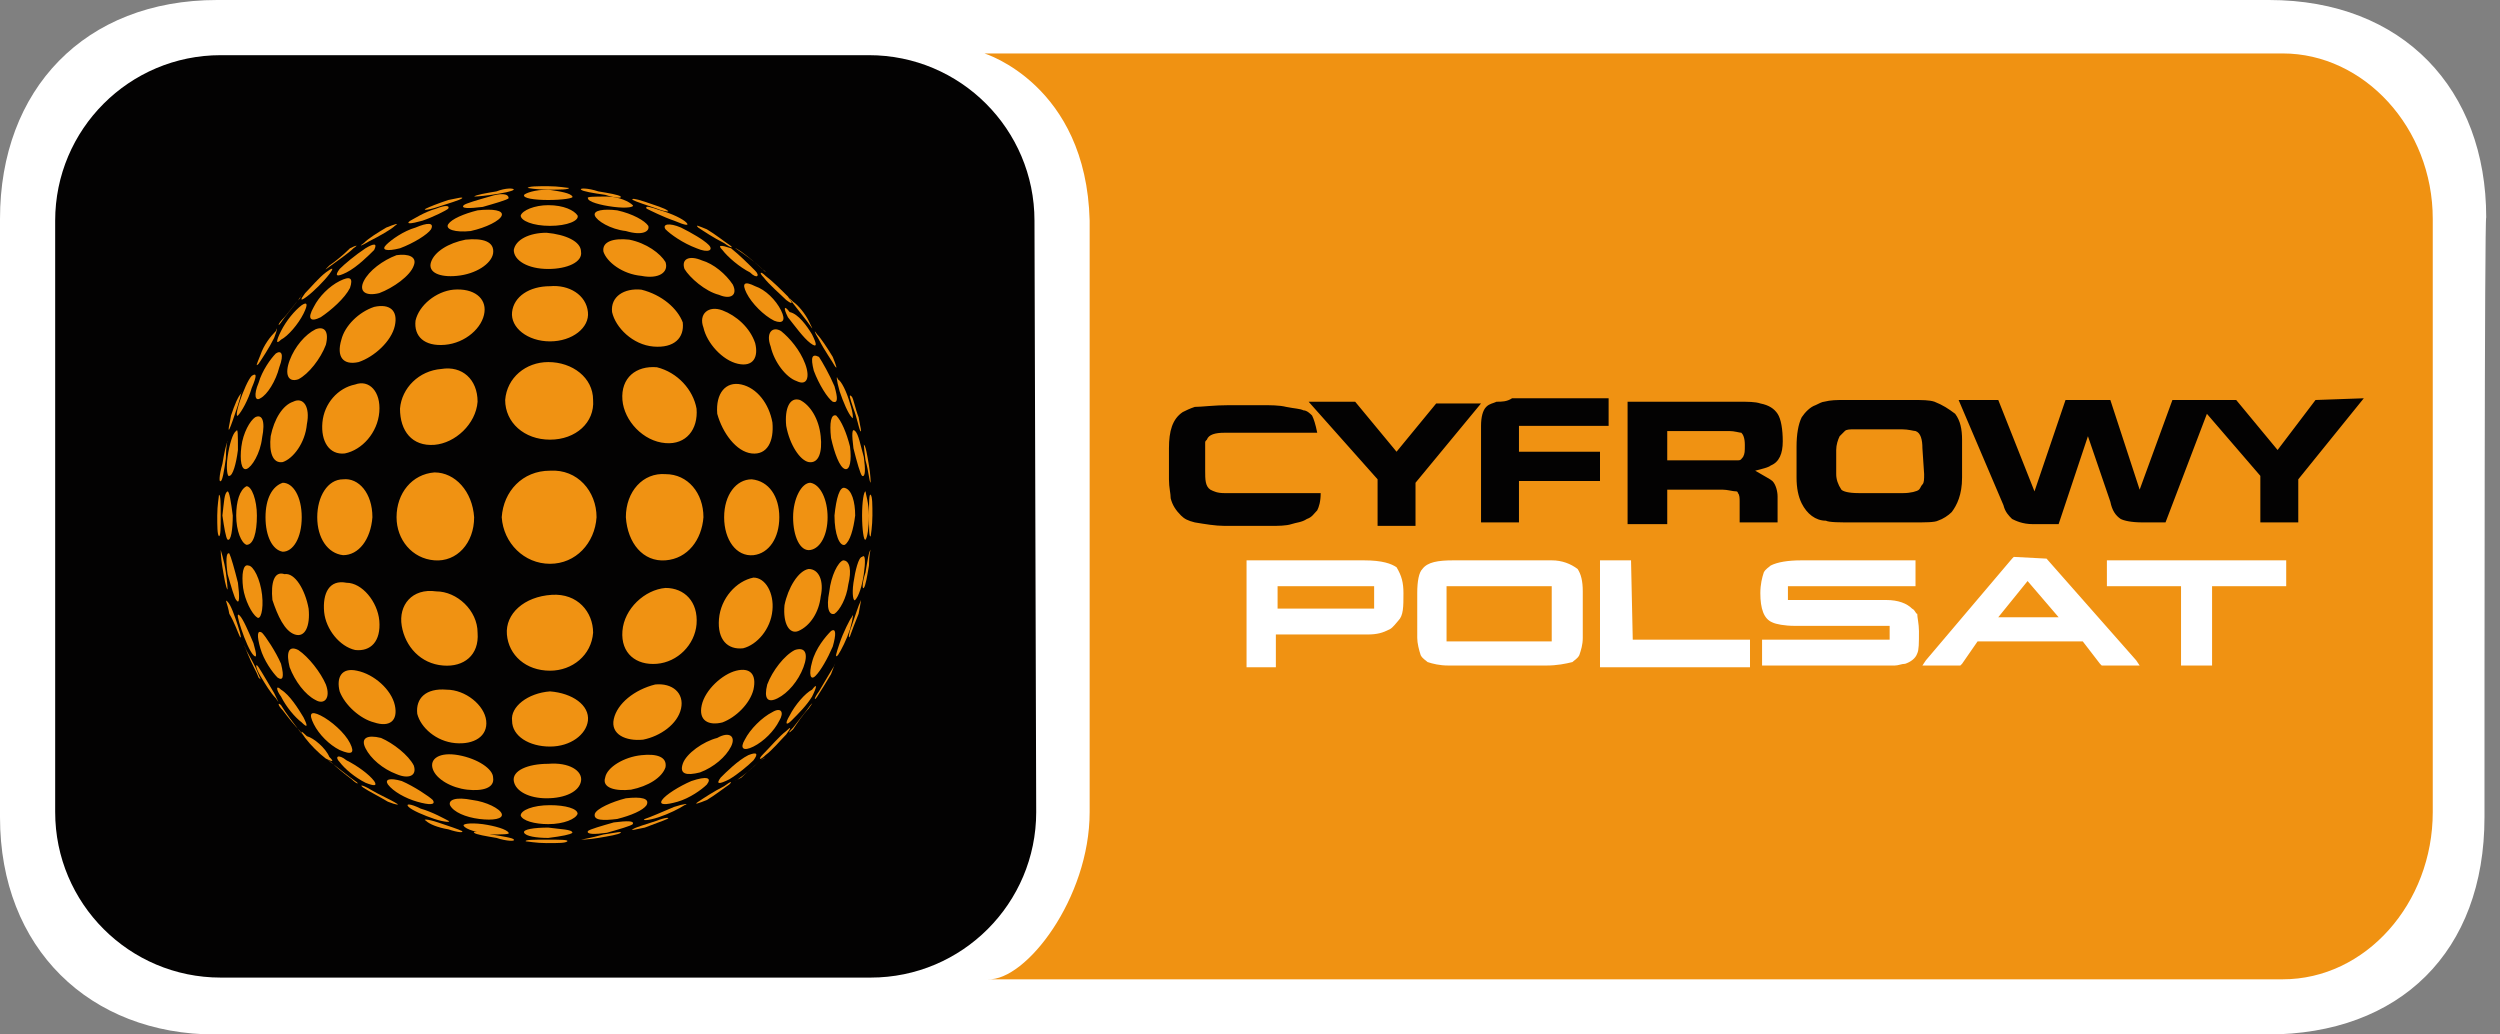 <svg viewBox="0 0 145 60" id="cyfrowy-polsat" xmlns="http://www.w3.org/2000/svg"><rect x="0" y="0" width="145" height="60" fill="#808080" stroke="none"/><path d="M144.1 47.4c0 7.8-4.9 12.6-12.6 12.6h-119C5.2 60 0 55 0 47.4V12.7C0 5.2 4.9 0 12.6 0h119c7.8 0 12.6 5.2 12.6 12.6-.1 0-.1 27.8-.1 34.8z" fill="#fff"/><path d="M132.4 3.1c4.7 0 8.7 4.3 8.7 9.6v34.4c0 5.3-3.9 9.7-8.7 9.7H57.3c2.2.1 5.9-4.7 5.9-9.7V12.8c-.2-7.9-6.1-9.7-6.1-9.7h75.3z" fill="#f09212"/><path d="M60.1 47.1c0 5.3-4.3 9.6-9.6 9.6H12.8c-5.3 0-9.6-4.3-9.6-9.6V12.8c0-5.3 4.3-9.6 9.6-9.6h37.6c5.3 0 9.6 4.3 9.6 9.6l.1 34.3z" fill="#030202"/><path d="M26.8 11.5c-.1.1-.8.3-1.4.5-.6.2-.9.2-.7.1.2-.1.7-.3 1.3-.5.5-.1.9-.2.8-.1zm3-.5c-.1.1-.6.2-1.3.3-.7.1-1 .1-1 .1.1-.1.7-.2 1.3-.3.5-.2 1-.2 1-.1zm3.2-.1c0 .1-.5.1-1.2.1s-1.2-.1-1.2-.1c.1-.1.5-.1 1.2-.1.6 0 1.1.1 1.2.1zm3 .5c.1.1-.3.1-.9-.1-.7-.1-1.3-.2-1.4-.3-.1-.1.4-.1 1 .1.6.1 1.2.2 1.3.3zm2.7.8c.2.1-.1.1-.6-.1-.6-.2-1.2-.4-1.4-.5-.1-.1.1-.1.7.1s1.2.4 1.3.5zm-18.2 2.2c-.3.3-.9.7-1.3 1-.4.3-.4.3-.1 0 .3-.2.8-.6 1.2-1 .4-.2.5-.2.2 0zm2.4-1.3c-.2.2-.9.6-1.5.9-.5.3-.6.3-.3.1.3-.3.8-.6 1.3-.9.5-.2.8-.3.5-.1zm3.1-1c-.1.1-.9.5-1.5.7-.7.2-1 .2-.7 0 .2-.1.8-.5 1.5-.7.5-.2.8-.2.7 0zm3.5-.6c-.1.1-.8.3-1.5.5-.8.1-1.3.1-1.1-.1.1-.1.8-.3 1.5-.5.6-.2 1.1-.2 1.1.1z" fill="#f09212"/><path d="M33.2 11.4c.1.1-.6.2-1.4.2-.8 0-1.5-.1-1.4-.3.1-.1.6-.3 1.4-.3.7.1 1.3.2 1.4.4zm3.5.5c.1.1-.3.2-1.1.1s-1.5-.3-1.5-.5c-.1-.1.4-.1 1.1-.1s1.3.3 1.5.5zm3.1 1c.2.2 0 .2-.7-.1-.6-.2-1.4-.6-1.6-.7-.1-.2.2-.1.8.1.7.2 1.3.5 1.5.7zm2.5 1.3c.3.2.1.2-.3-.1-.6-.3-1.2-.7-1.5-.9-.2-.2 0-.1.5.1.5.3 1 .7 1.3.9zm1.9 1.4c.3.2.3.3-.1-.1-.3-.3-1-.8-1.3-1-.3-.2-.1-.1.2.1.4.3.9.7 1.2 1zm-26.9 1.8c-.3.4-.8 1-1 1.3-.2.3-.2.1.1-.2.3-.3.7-.9 1-1.2.1-.3.2-.3-.1.1zm1.8-1.5c-.3.4-.9 1-1.3 1.3-.4.3-.4.2-.1-.2.3-.3.8-.9 1.2-1.2.4-.3.5-.3.2.1zm2.6-1.4c-.3.3-1 1-1.6 1.3-.6.3-.7.2-.4-.2.3-.3.9-.8 1.5-1.2.5-.3.7-.3.5.1zm3.3-1.2c-.2.3-1 .8-1.8 1.1-.8.2-1.1.1-.8-.2.3-.3 1-.8 1.7-1 .7-.3 1.1-.3.9.1zm4.1-.8c-.1.3-.9.7-1.8.9-.9.1-1.5-.1-1.3-.4s.9-.6 1.7-.8c.9-.1 1.5 0 1.4.3zm4.4 0c.1.3-.6.6-1.6.6s-1.7-.3-1.7-.6c.1-.3.8-.6 1.6-.6.9 0 1.5.3 1.7.6zm4.1.6c.1.3-.3.6-1.3.3-.9-.1-1.7-.6-1.8-.9s.5-.4 1.3-.3c.9.2 1.6.6 1.8.9zm3.5 1.1c.3.3 0 .5-.7.2-.8-.3-1.5-.8-1.8-1.1-.2-.3.2-.4.9-.1.6.3 1.3.7 1.6 1zm2.7 1.5c.3.3.1.5-.3.1-.6-.3-1.3-.9-1.6-1.3-.3-.3-.1-.3.5-.1.5.4 1 .9 1.4 1.3zm1.9 1.5c.3.4.3.5-.1.2-.3-.3-1-.9-1.3-1.3-.3-.3-.2-.4.1-.1.4.3.9.8 1.3 1.2z" fill="#f09212"/><path d="M46.9 18.6c.2.4.3.6.1.3-.2-.3-.7-.9-1-1.3-.3-.4-.3-.4 0-.1.3.2.7.7.9 1.1zm-31 1c-.3.6-.7 1.2-.9 1.5-.2.2-.1 0 .1-.5.2-.6.6-1.1.9-1.4.1-.3.1-.1-.1.4zm1.7-1.4c-.3.6-.9 1.3-1.3 1.5-.3.3-.3.1 0-.5s.8-1.2 1.2-1.5c.3-.2.4-.1.1.5zm2.7-1.5c-.3.6-1.1 1.3-1.7 1.7-.6.3-.8.1-.4-.6.3-.6.9-1.2 1.5-1.5.6-.3.8-.2.6.4zm3.7-1.3c-.2.6-1.2 1.3-2 1.6-.8.2-1.2-.1-.9-.7.3-.6 1.1-1.2 1.9-1.5.7-.1 1.2.1 1 .6zm4.6-.7c-.1.6-1 1.2-2.1 1.3-1 .1-1.7-.2-1.5-.8.2-.6 1-1.1 2-1.3 1-.1 1.7.1 1.6.8zm5.1-.1c.1.6-.8 1-1.9 1-1.2 0-2-.5-2-1.1.1-.6.9-1 1.9-1 1.1.1 2 .5 2 1.1zm4.9.6c.2.6-.4 1-1.4.8-1.1-.1-2-.8-2.2-1.4-.1-.6.6-.8 1.5-.7 1 .2 1.8.8 2.1 1.3zm3.9 1.3c.3.6-.1.9-.8.6-.8-.2-1.7-1-2-1.5-.2-.6.3-.8 1-.5.7.2 1.4.8 1.8 1.4zm2.8 1.5c.3.6.1.8-.4.6-.6-.3-1.3-1-1.6-1.6-.3-.6-.1-.7.5-.4.6.2 1.2.8 1.5 1.4zm1.8 1.4c.3.6.3.8-.1.5s-.9-1-1.3-1.5c-.3-.6-.2-.7.1-.3.5.1 1 .8 1.3 1.3zm1.2 1.3c.2.5.3.8.1.5-.1-.2-.6-.9-.9-1.5-.3-.5-.3-.6-.1-.3.2.2.6.8.9 1.3zm-34.5 2.8c-.2.6-.4 1.2-.5 1.4-.1.1 0-.2.1-.8.2-.6.4-1.1.6-1.3 0-.2 0 .1-.2.7zm.8-1c-.2.7-.6 1.4-.8 1.6-.1.1-.1-.2.1-.8.2-.6.5-1.3.7-1.5.3-.2.3 0 0 .7zm1.6-1.2c-.2.8-.7 1.6-1.1 1.8-.3.2-.4-.2-.1-.9.2-.7.7-1.4 1-1.7.3-.2.5 0 .2.8zm2.7-1.3c-.3.8-1 1.7-1.6 2-.6.2-.8-.3-.5-1.1.3-.8.9-1.5 1.5-1.8.5-.2.8.1.6.9zm4-1.1c-.2.9-1.2 1.8-2.1 2.1-.9.2-1.3-.3-1-1.3.2-.8 1-1.6 1.9-1.9.9-.2 1.4.2 1.2 1.1zm5.2-.8c-.1.9-1.1 1.8-2.3 1.9-1.2.1-1.8-.5-1.7-1.4.2-.9 1.2-1.7 2.2-1.8 1.2-.1 1.9.5 1.8 1.3zm6 0c.1.9-.9 1.7-2.2 1.7s-2.3-.8-2.2-1.7c.1-.9 1-1.5 2.2-1.5 1.1-.1 2.1.5 2.2 1.5zm5.5.6c.1.9-.5 1.5-1.7 1.4-1.2-.1-2.2-1.1-2.4-2-.1-.9.7-1.4 1.7-1.3 1.2.3 2.1 1.1 2.4 1.9zm4.2 1.2c.2.8-.1 1.4-1 1.2-.9-.2-1.8-1.2-2-2.1-.3-.8.3-1.3 1.1-1 .8.3 1.6 1 1.9 1.9zm2.9 1.2c.3.8.1 1.3-.5 1-.6-.2-1.3-1.1-1.5-2-.3-.8.1-1.2.6-.9.5.4 1.1 1.1 1.4 1.9zm1.7 1.3c.2.7.2 1-.1.9-.3-.2-.8-1-1.1-1.8-.2-.8-.1-1 .3-.8.2.3.6 1 .9 1.7zm.9 1c.2.6.2 1 .1.8-.2-.2-.5-.9-.7-1.5-.2-.7-.2-1-.1-.7.2.1.5.7.7 1.4zm.5.8c.1.6.2.9.1.8-.1-.2-.2-.8-.4-1.3-.2-.6-.3-.9-.1-.7.1.1.2.7.4 1.2zm-36.7 2.4c-.1.7-.2 1.3-.3 1.3-.1.1-.1-.3.1-1 .1-.6.2-1.1.3-1.3 0-.1-.1.3-.1 1zm.7-.5c-.1.8-.3 1.5-.5 1.5-.1.1-.2-.4-.1-1.1s.3-1.4.5-1.5c.1-.2.1.2.1 1.1zm1.4-.7c-.1.9-.6 1.7-.9 1.8-.3.1-.4-.5-.3-1.3.1-.8.5-1.5.8-1.7.4-.2.6.2.4 1.2zm2.6-.8c-.1 1.1-.8 2-1.4 2.2-.6.1-.8-.6-.7-1.5.2-1 .7-1.8 1.3-2 .6-.3 1 .3.8 1.3zm4.2-.7c-.1 1.2-1 2.2-2 2.4-.9.1-1.4-.7-1.3-1.8.1-1.1.9-2 1.9-2.2.8-.3 1.5.4 1.4 1.6zm5.7-.6c-.1 1.3-1.3 2.4-2.5 2.5-1.3.1-2-.8-2-2.1.1-1.2 1.1-2.2 2.4-2.3 1.2-.2 2.1.6 2.1 1.9zm6.7-.1c.1 1.3-1 2.3-2.5 2.3s-2.6-1-2.6-2.3c.1-1.3 1.2-2.2 2.5-2.2 1.4 0 2.6.9 2.6 2.2zm6 .5c.1 1.2-.6 2.1-1.8 2-1.3-.1-2.4-1.3-2.5-2.5-.1-1.3.8-2 2-1.9 1.2.3 2.1 1.3 2.3 2.4zm4.4.8c.1 1.1-.3 1.9-1.2 1.8-.9-.1-1.7-1.2-2-2.3-.1-1.2.5-1.9 1.4-1.7.9.2 1.6 1.1 1.8 2.2zm2.8.8c.1.9-.1 1.6-.7 1.5-.5-.1-1.1-1-1.3-2.1-.1-1 .2-1.7.8-1.5.6.3 1.1 1.1 1.2 2.1zm1.7.6c.1.8 0 1.4-.3 1.3-.3-.1-.6-.9-.8-1.8-.1-.9 0-1.4.3-1.3.3.3.6 1 .8 1.8zm.8.6c.1.7.1 1.2-.1 1.1-.1-.1-.3-.8-.5-1.6-.1-.8-.1-1.2.1-1 .2.2.3.8.5 1.5zm.3.5c.1.6.1 1 .1 1-.1-.1-.1-.6-.3-1.3-.1-.7-.1-1.1-.1-.9.1 0 .2.6.3 1.2zm-37.6 2.9c0 .7 0 1.2-.1 1.2-.1-.1-.1-.6-.1-1.2s.1-1.1.1-1.2c.1 0 .1.5.1 1.2zm.7 0c0 .8-.1 1.5-.3 1.4-.1-.1-.2-.7-.3-1.4.1-.8.1-1.3.3-1.4.1 0 .2.6.3 1.4zm1.4 0c0 1-.2 1.7-.6 1.7-.3-.1-.6-.8-.6-1.7 0-.8.2-1.5.6-1.7.3 0 .6.8.6 1.7zm2.6.1c0 1.2-.5 2-1.1 2-.6-.1-1-.9-1-2s.4-1.8 1-2c.6 0 1.1.8 1.1 2zm4.1 0c-.1 1.3-.8 2.2-1.7 2.2-.9-.1-1.5-1-1.5-2.2s.6-2.2 1.5-2.2c.9-.1 1.7.8 1.7 2.2zm5.9 0c0 1.5-1 2.6-2.3 2.5-1.3-.1-2.2-1.2-2.2-2.5 0-1.4.9-2.5 2.2-2.6 1.2 0 2.2 1.1 2.3 2.6zm7.1 0c-.1 1.5-1.2 2.7-2.7 2.7s-2.7-1.2-2.8-2.7c.1-1.5 1.2-2.7 2.8-2.7 1.6-.1 2.7 1.2 2.7 2.7zm6.2 0c-.1 1.3-.9 2.4-2.2 2.5s-2.2-1-2.3-2.5c0-1.5 1-2.6 2.3-2.5 1.3 0 2.2 1.1 2.2 2.5zm4.4 0c0 1.2-.6 2.1-1.5 2.2-1 .1-1.7-.9-1.7-2.2 0-1.3.7-2.2 1.6-2.2 1 .1 1.6 1 1.6 2.2zm2.8 0c0 1-.4 1.8-1 1.9-.6.1-1-.8-1-1.9 0-1.1.5-2 1-2 .6.1 1 1 1 2zm1.6-.1c-.1.8-.3 1.5-.6 1.7-.3.1-.6-.6-.6-1.7.1-1 .3-1.7.6-1.6.4.1.6.8.6 1.6zm.8 0c0 .7-.1 1.3-.2 1.4-.1.1-.2-.6-.2-1.4s.1-1.4.2-1.4c0 .1.2.7.2 1.4zm.2 0c0 .6-.1 1.2-.1 1.2-.1.1-.1-.5-.1-1.2s0-1.3.1-1.2c.1.1.1.6.1 1.2zm-37.5 3.3c.1.7.1 1 .1 1-.1-.1-.2-.7-.3-1.3-.1-.6-.1-1-.1-1s.2.6.3 1.3zm.7.6c.1.8.1 1.3-.1 1-.1-.1-.3-.8-.5-1.5-.1-.7-.1-1.3.1-1.2.1.2.3.9.5 1.7zm1.4.7c.1.9-.1 1.5-.3 1.3-.3-.2-.7-1-.8-1.7-.1-.8 0-1.4.3-1.3.3 0 .7.8.8 1.7zm2.7.8c.1 1-.2 1.7-.8 1.5-.6-.2-1-1.1-1.3-2-.1-1 .1-1.7.7-1.5.6-.1 1.2.9 1.4 2zm4.1.7c.1 1.2-.5 1.8-1.4 1.7-.9-.2-1.7-1.2-1.8-2.2-.1-1.1.3-1.9 1.3-1.7.9 0 1.8 1.1 1.9 2.2zm5.7.7c.1 1.3-.8 2-2 1.9-1.3-.1-2.2-1.1-2.4-2.3s.6-2.2 2-2c1.2 0 2.4 1.1 2.4 2.4zm6.7 0c-.1 1.3-1.2 2.2-2.5 2.2-1.4 0-2.4-.9-2.5-2.1-.1-1.2 1-2.2 2.6-2.3 1.5-.1 2.4 1 2.4 2.2zm6-.5c-.1 1.2-1.1 2.2-2.3 2.3s-2.1-.6-2-1.9c.1-1.3 1.3-2.4 2.5-2.5 1.1 0 1.9.8 1.8 2.1zm4.4-.8c-.1 1.1-.9 2-1.7 2.2-.9.1-1.5-.5-1.4-1.7.1-1.2 1-2.2 2-2.4.7 0 1.2.9 1.1 1.9zm2.8-.8c-.1.9-.6 1.7-1.3 2-.5.2-.9-.4-.8-1.5.2-1 .8-2 1.4-2.1.6 0 .9.7.7 1.6zm1.6-.7c-.1.8-.5 1.5-.8 1.7-.3.1-.5-.3-.3-1.3.1-.9.5-1.7.8-1.8.4 0 .5.6.3 1.4zm.9-.6c-.1.7-.3 1.3-.5 1.5-.1.1-.2-.3-.1-1s.3-1.5.5-1.5c.2-.2.2.3.1 1zm.3-.5c-.1.6-.2 1.2-.3 1.3-.1.1-.1-.3.1-.9.1-.6.2-1.3.3-1.3 0-.1-.1.3-.1.9zm-36.6 3.5c.2.6.2.8.1.6-.1-.2-.3-.8-.6-1.3-.1-.6-.3-.9-.1-.7.2.2.4.8.6 1.4zm.9 1c.2.7.2.9 0 .7s-.5-.9-.7-1.5c-.2-.6-.3-1-.1-.8.2.2.5.9.8 1.6zm1.6 1.2c.2.8.1 1-.2.8-.3-.3-.8-1-1-1.7-.2-.7-.2-1.1.1-.9.2.2.8 1.1 1.1 1.8zm2.6 1.2c.3.8-.1 1.2-.6.9-.6-.3-1.2-1.1-1.5-1.9-.2-.8-.1-1.3.5-1 .6.4 1.3 1.3 1.6 2zm4 1.2c.2.9-.3 1.3-1.2 1-.8-.2-1.7-1-2-1.8-.2-.8.1-1.4 1-1.2 1 .2 2 1.1 2.2 2zm5.3.9c.1.9-.7 1.4-1.8 1.3-1.1-.1-2-.9-2.2-1.7-.1-.9.5-1.5 1.7-1.4 1.1 0 2.2.9 2.3 1.8zm5.9 0c-.1.8-1 1.5-2.2 1.5-1.2 0-2.2-.6-2.2-1.5-.1-.8.9-1.6 2.2-1.7 1.3.1 2.3.8 2.2 1.7zm5.4-.7c-.2.9-1.2 1.6-2.2 1.8-1 .1-1.9-.3-1.7-1.2s1.2-1.7 2.4-2c1-.1 1.7.5 1.5 1.4zm4.2-1.1c-.2.8-1 1.6-1.8 1.9-.8.2-1.4-.1-1.2-1 .2-.9 1.2-1.8 2-2s1.2.2 1 1.1zm2.9-1.3c-.3.8-.9 1.5-1.5 1.8-.6.3-.8 0-.6-.8.3-.8 1-1.7 1.6-2 .6-.2.8.2.5 1zm1.7-1.2c-.3.7-.7 1.4-1 1.7-.3.3-.4-.1-.2-.8.2-.8.8-1.5 1.1-1.8.3-.2.3.2.1.9zm1-1c-.2.6-.5 1.2-.7 1.5-.2.2-.1-.1.1-.7s.6-1.4.7-1.5c.1-.3.1 0-.1.7zm.5-.9c-.2.5-.4 1-.5 1.3-.1.2-.1-.1.1-.6.2-.6.4-1.2.5-1.4.1-.3 0 .1-.1.7zm-34.9 3.3c.2.5.3.6.1.4-.1-.3-.4-.8-.6-1.3-.2-.5-.3-.7-.2-.5.1.3.5.9.7 1.4zm1 1.3c.3.6.3.6.1.3-.3-.3-.6-.8-.9-1.3s-.3-.8-.1-.5c.2.3.6 1 .9 1.5zm1.7 1.4c.3.6.2.6-.1.3-.4-.3-.9-.9-1.2-1.5-.3-.4-.3-.7 0-.4.5.3 1 1.1 1.3 1.6zm2.7 1.5c.3.6.1.7-.6.4-.6-.3-1.2-.9-1.5-1.5-.3-.6-.2-.8.4-.5.6.3 1.4 1 1.7 1.6zm3.7 1.3c.2.6-.3.8-1 .5-.8-.3-1.5-.9-1.8-1.5s.1-.8.9-.6c.7.3 1.6 1 1.9 1.6zm4.6.7c.1.6-.6.8-1.5.7-.9-.1-1.8-.6-2-1.2-.2-.6.4-1 1.5-.8 1.1.2 2 .8 2 1.3zm5.1.2c-.1.6-.9 1-2 1-1 0-1.8-.4-1.9-1-.1-.6.8-1 2-1 1.2-.1 2 .4 1.9 1zm4.9-.8c-.2.6-1 1.1-2 1.3-.9.1-1.7-.1-1.5-.7.1-.6 1.1-1.2 2.1-1.3.9-.1 1.5.1 1.4.7zm3.8-1.2c-.3.6-1 1.2-1.8 1.5-.8.2-1.2.1-1-.5.2-.6 1.2-1.3 2-1.5.7-.4 1.1-.1.8.5zm2.8-1.5c-.3.6-.9 1.2-1.5 1.5-.6.3-.8.1-.5-.4.3-.6 1-1.3 1.6-1.6.5-.3.7 0 .4.5zm1.9-1.4c-.3.5-.8 1-1.2 1.4-.3.3-.4.2-.1-.3.3-.6.9-1.3 1.3-1.5.3-.4.3-.2 0 .4zm1.1-1.3c-.3.5-.6 1-.8 1.3-.2.3-.2.1.1-.3.3-.5.7-1.2.9-1.5.1-.3 0 0-.2.5z" fill="#f09212"/><path d="M17.3 42.3c.3.4.3.4.1.1-.3-.3-.7-.8-1-1.2-.3-.3-.3-.5-.1-.3.3.5.7 1 1 1.4zm1.8 1.6c.3.3.2.3-.2.1-.4-.3-.9-.8-1.2-1.2-.3-.4-.3-.5.1-.1.4.1 1.1.7 1.3 1.2zm2.6 1.4c.2.3 0 .3-.5.1-.6-.3-1.2-.8-1.5-1.2-.3-.3-.1-.5.4-.1.6.3 1.3.8 1.6 1.2zm3.4 1.1c.2.3-.2.3-.9.1-.7-.2-1.4-.6-1.7-1-.2-.3.1-.4.8-.2.7.3 1.6.9 1.8 1.1zm4 .8c.1.3-.5.4-1.3.3-.8-.1-1.5-.4-1.7-.8-.1-.3.3-.5 1.3-.3.8.1 1.6.5 1.7.8zm4.4 0c-.1.3-.8.6-1.7.6-.8 0-1.5-.2-1.6-.5 0-.3.7-.6 1.7-.6.9 0 1.6.2 1.6.5zm4-.5c-.2.3-.9.6-1.7.8-.8.1-1.4.1-1.3-.3.1-.3 1-.7 1.8-.9.9-.1 1.4 0 1.2.4zm3.5-1.2c-.3.3-1 .8-1.7 1-.7.2-1.1.2-.9-.1.2-.3 1-.8 1.7-1.1.9-.3 1.2-.2.9.2zm2.7-1.4c-.3.3-.9.8-1.4 1.1-.6.3-.8.3-.5-.1.3-.3 1-1 1.6-1.3.5-.2.6-.1.3.3zm1.9-1.5c-.3.3-.8.9-1.2 1.2-.3.3-.5.3-.1-.1s.9-1 1.3-1.3c.3-.3.3-.2 0 .2zm1.3-1.5c-.3.3-.7.9-.9 1.2-.3.3-.3.2 0-.1.3-.4.8-1 1-1.3.2-.2.1-.1-.1.2z" fill="#f09212"/><path d="M20.6 45.3c.3.2.1.2-.2-.1-.4-.3-.9-.7-1.2-1-.3-.2-.3-.2.1.1.4.3 1 .8 1.3 1zm2.4 1.3c.2.1 0 .1-.5-.1-.5-.3-1.1-.6-1.4-.8-.3-.2-.1-.2.4.1s1.2.6 1.5.8zm3 1c.2.1-.2.1-.8-.1s-1.3-.5-1.5-.7c-.2-.2.1-.2.7.1.7.2 1.4.6 1.6.7zm3.5.7c.1.1-.4.1-1.1.1-.7-.1-1.4-.3-1.5-.5-.1-.1.3-.2 1.1-.1.7.1 1.4.3 1.5.5zm3.7 0c-.1.1-.6.2-1.4.3-.7 0-1.3-.1-1.4-.3-.1-.2.6-.3 1.4-.3.7.1 1.4.1 1.4.3zm3.5-.5c-.1.1-.8.3-1.5.5-.7.1-1.2.1-1.1-.1.1-.1.8-.3 1.5-.5.8-.1 1.2-.1 1.1.1zm3-1.1c-.3.2-.9.5-1.5.7-.6.2-1 .2-.8.1.3-.1 1-.4 1.7-.7.6-.2.9-.2.6-.1zm2.6-1.2c-.3.2-.8.6-1.3.9-.5.2-.8.3-.5.1.3-.2.9-.6 1.5-.9.4-.3.5-.3.3-.1zm1.8-1.4c-.3.3-.8.7-1.1 1-.4.2-.5.3-.2.1.3-.2.9-.7 1.3-1.1.3-.2.4-.2 0 0zm-17.3 4.1c.1.1-.2.1-.8-.1-.6-.1-1.1-.3-1.3-.5-.2-.1.1-.1.7.1s1.2.4 1.4.5z" fill="#f09212"/><path d="M29.8 48.7c.1.1-.4.1-1-.1-.6-.1-1.2-.2-1.3-.3-.1-.1.3-.1 1 .1.6.1 1.3.2 1.3.3zm3.1.1c-.1.1-.5.1-1.2.1-.6 0-1.1-.1-1.2-.1-.1-.1.5-.1 1.2-.1.8 0 1.3 0 1.2.1zm3.1-.5c-.1.1-.7.2-1.3.3-.6.1-1 .1-1 .1s.6-.1 1.3-.3c.7-.1 1.1-.2 1-.1zm2.7-.8c-.2.1-.8.3-1.3.5-.5.1-.9.2-.7.1.1-.1.8-.3 1.4-.5.5-.2.8-.2.6-.1z" fill="#f09212"/><path d="M70.2 28.4c-.3-.2-.3-.6-.3-1.1v-1.6c0-.1 0-.1.1-.2.1-.3.5-.4 1-.4h5.4c-.1-.5-.2-.8-.3-1-.1-.1-.3-.3-.5-.3-.2-.1-.5-.1-1-.2-.4-.1-.9-.1-1.5-.1h-1.8c-.9 0-1.6.1-2 .1-.3.1-.5.2-.7.3-.6.4-.8 1.1-.8 2.1v1.8c0 .5.1.8.1 1.1.1.4.3.7.6 1 .2.2.4.3.8.4.6.1 1.2.2 1.7.2h2.8c.3 0 .8 0 1.1-.1s.6-.1.9-.3c.3-.1.4-.3.6-.5.1-.2.2-.5.2-1H71c-.4 0-.6-.1-.8-.2zM81 26.2l-2.4-2.9h-2.7l4 4.5v2.7h2.2V28l3.8-4.6h-2.6L81 26.2zm5.8-2.9c-.2.1-.4.1-.6.3-.2.2-.3.6-.3 1.1v5.6h2.2v-2.4h4.7v-1.7h-4.7v-1.5h5.2v-1.6h-5.6c-.3.2-.6.2-.9.2zm16.6 2.3c0-.7-.1-1.3-.3-1.6-.2-.3-.5-.5-1-.6-.3-.1-.7-.1-1.3-.1h-6.4v7.1h2.3v-2h3.2c.3 0 .6.1.8.1.1 0 .1.1.1.1.1.1.1.3.1.5v1.2h2.2v-1.5c0-.3-.1-.7-.3-.9-.1-.1-.5-.3-1-.6.4-.1.8-.2.9-.3.5-.2.7-.7.7-1.4zm-2.3.9c-.1.1-.1.2-.3.2h-4.1V25h3.6c.3 0 .6.1.7.1.1.1.2.3.2.7s0 .5-.1.7zm11.1-3.2c-.3-.1-.7-.1-1.3-.1H107c-.5 0-.8 0-1.2.1-.1 0-.3.1-.5.2-.3.1-.6.4-.8.7-.2.4-.3 1-.3 1.7v1.8c0 .6.1 1.1.3 1.5.3.6.8 1 1.4 1 .2.1.8.1 1.6.1h3.4c.8 0 1.3 0 1.5-.1.3-.1.6-.3.8-.5.3-.4.6-1 .6-2v-2.2c0-.6-.1-1.1-.4-1.5-.4-.3-.7-.5-1.2-.7zm-.6 4.2c0 .3 0 .5-.1.6-.1.1-.1.2-.2.3-.1.1-.5.2-.9.2h-2.6c-.6 0-.9-.1-1-.2-.2-.3-.3-.6-.3-.9v-1.4c0-.3.1-.6.2-.8l.3-.3c.1-.1.3-.1.6-.1h2.7c.4 0 .7.1.8.1.3.1.4.5.4 1l.1 1.5zm22.7-4.3l-2.2 2.9-2.4-2.9H126l-1.9 5.2-1.7-5.2h-2.6l-1.8 5.3-2.1-5.3h-2.3l2.6 6.1c.1.4.3.6.5.8.2.1.6.3 1.2.3h1.5l1.7-5.1 1.3 3.8c.1.5.3.8.6 1 .2.1.6.2 1.3.2h1.3L128 24l3.1 3.6v2.7h2.2v-2.5l3.8-4.7-2.8.1z" fill="#030202"/><path d="M79.1 32.5h-6.8v6.2H74v-1.9h5.3c.6 0 .9-.1 1.3-.3.2-.1.4-.4.5-.5.3-.3.3-.8.3-1.6 0-.6-.1-1-.4-1.5-.3-.2-.8-.4-1.9-.4zm.6 2.8h-5.6V34h5.6v1.3zM90 32.5h-5.7c-.9 0-1.5.1-1.8.5-.2.2-.3.7-.3 1.4V37c0 .3.1.7.2 1 .1.2.3.3.4.4.3.1.7.2 1.2.2h5.7c.6 0 1.1-.1 1.5-.2.1-.1.3-.2.4-.4.1-.3.2-.6.2-1v-2.7c0-.6-.1-1-.3-1.3-.4-.3-.9-.5-1.5-.5zm0 4.7h-6.1V34H90v3.2zm4.6-4.7h-1.8v6.2h8.7v-1.6h-6.8l-.1-4.6zm16.3 2.8c-.3-.3-.8-.5-1.5-.5h-5.7V34h7.4v-1.5h-6.6c-.8 0-1.4.1-1.8.3-.1.1-.3.2-.4.4-.1.3-.2.7-.2 1.2 0 .9.2 1.5.7 1.7.2.1.7.2 1.3.2h5.5v.8h-7.4v1.5h7.7c.2 0 .4-.1.6-.1.3-.1.6-.3.7-.6.1-.2.1-.6.1-1.3 0-.4-.1-.8-.1-1-.1 0-.1-.2-.3-.3zm7.8-2.9l-1.9-.1-.1.1-5 5.9-.2.3h2.2l.1-.1.9-1.3h6.1l1 1.3.1.1h2.2l-.2-.3-5.2-5.9zm-2.8 3.4l1.7-2.1 1.8 2.1h-3.5zm6.3-3.3V34h4.3v4.6h1.8V34h4.3v-1.5h-10.4z" fill="#fff"/></svg>